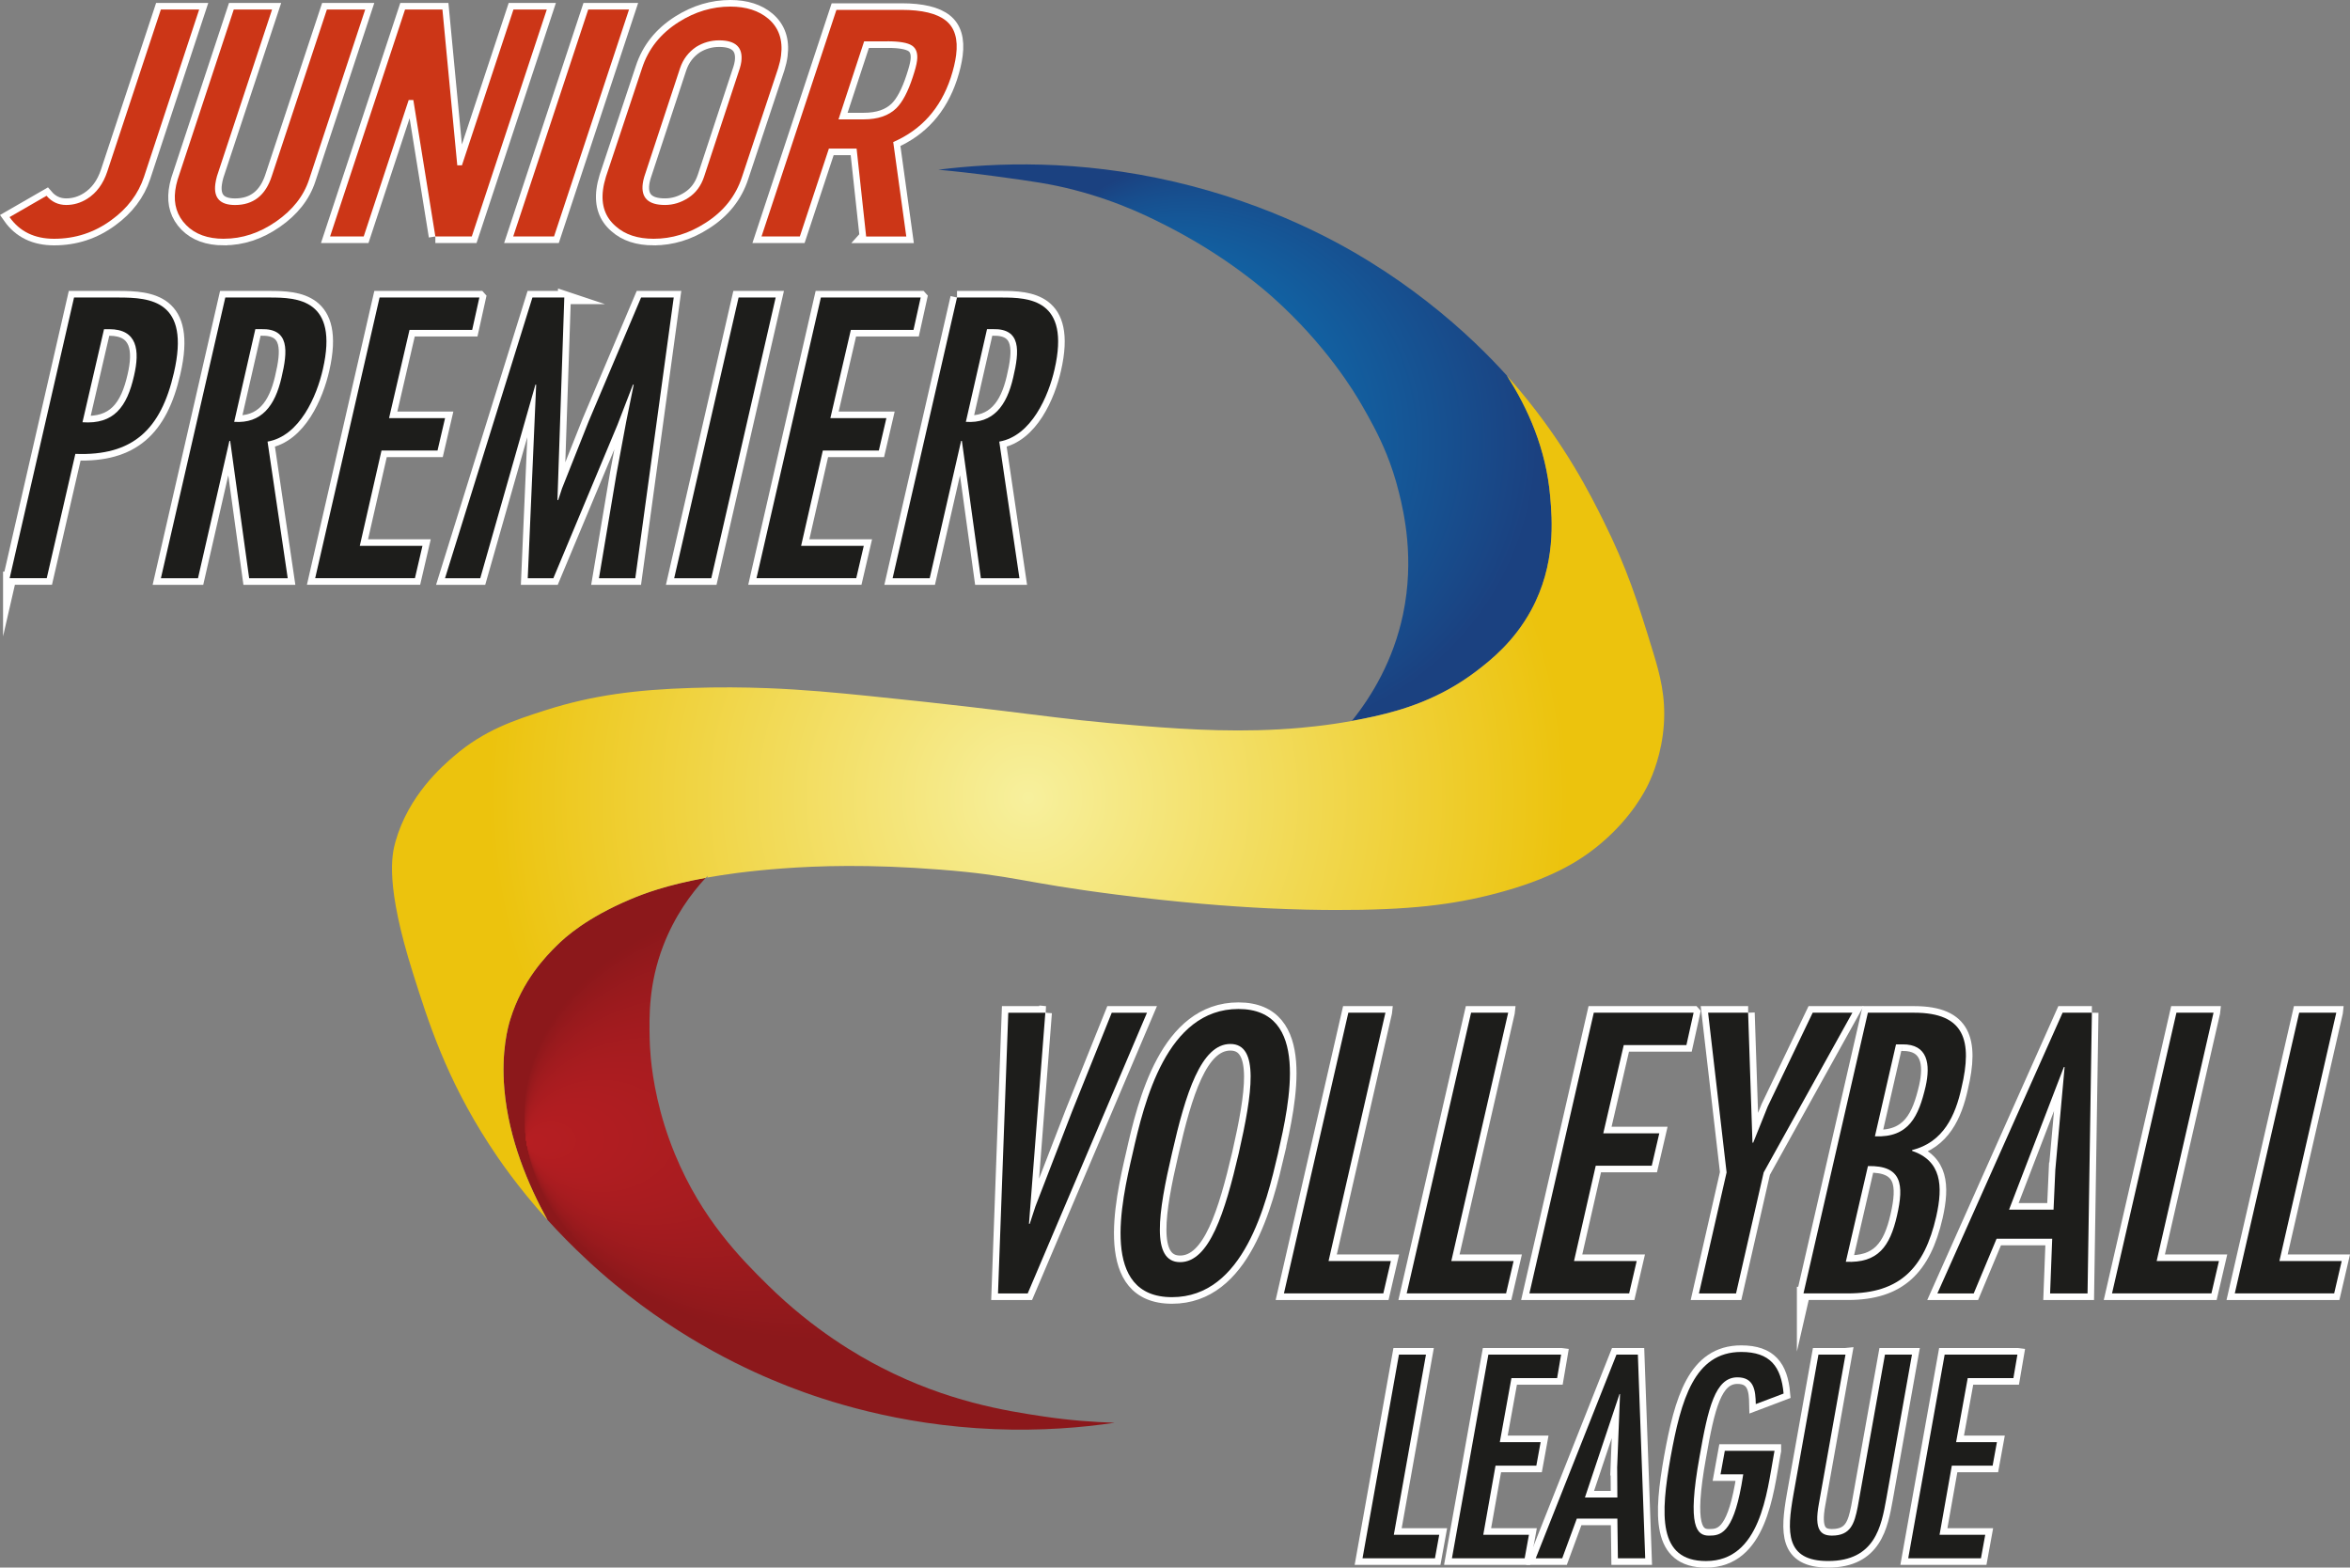 <?xml version="1.0" encoding="UTF-8"?>
<svg id="Layer_2" data-name="Layer 2" xmlns="http://www.w3.org/2000/svg" xmlns:xlink="http://www.w3.org/1999/xlink" viewBox="0 0 714.08 476.31">
  <rect x="0" y="0" width="714.08" height="476.31" fill="#808080" stroke="none"/>
  <defs>
    <style>
      .cls-1 {
        fill: #cc3617;
      }

      .cls-1, .cls-2, .cls-3, .cls-4, .cls-5 {
        stroke-width: 0px;
      }

      .cls-6 {
        fill: #fff;
        stroke: #fff;
        stroke-miterlimit: 10;
        stroke-width: 4px;
      }

      .cls-2 {
        fill: url(#radial-gradient-2);
      }

      .cls-3 {
        fill: url(#radial-gradient);
      }

      .cls-4 {
        fill: #1d1d1b;
      }

      .cls-5 {
        fill: url(#radial-gradient-3);
      }
    </style>
    <radialGradient id="radial-gradient" cx="378.31" cy="134.5" fx="289.54" fy="134.5" r="88.97" gradientUnits="userSpaceOnUse">
      <stop offset="0" stop-color="#009fe3"/>
      <stop offset="1" stop-color="#1b4180"/>
    </radialGradient>
    <radialGradient id="radial-gradient-2" cx="286.96" cy="336.49" fx="159.9" fy="352.02" r="128.01" gradientTransform="translate(0 83.19) scale(1 .75)" gradientUnits="userSpaceOnUse">
      <stop offset="0" stop-color="#b61e22"/>
      <stop offset=".71" stop-color="#8c181b"/>
    </radialGradient>
    <radialGradient id="radial-gradient-3" cx="312.4" cy="242.39" fx="312.4" fy="242.39" r="164.04" gradientUnits="userSpaceOnUse">
      <stop offset="0" stop-color="#f7f09d"/>
      <stop offset="1" stop-color="#ecc30d"/>
    </radialGradient>
  </defs>
  <g id="Layer_1-2" data-name="Layer 1">
    <g>
      <g>
        <g>
          <g>
            <path class="cls-6" d="M317.64,307.71l-4.97,64.14h.23l1.74-5.32,11.09-28.73,12.09-30.09h10.71l-36.25,85.3h-9.02l3.12-85.3h11.27Z"/>
            <path class="cls-6" d="M388.37,350.36c-3.59,15.38-10.38,43.78-32.24,43.78s-15.53-28.39-11.94-43.78c3.48-15.39,10.26-43.78,32.12-43.78s15.53,28.39,12.05,43.78ZM356.14,350.36c-4.24,18.1-6.45,33.14,2.45,33.14s13.6-15.05,17.83-33.14c4.12-18.1,6.34-33.15-2.56-33.15s-13.6,15.05-17.72,33.15Z"/>
            <path class="cls-6" d="M420.98,307.71l-17.28,75.45h18.93l-2.29,9.84h-30.2l19.57-85.3h11.27Z"/>
            <path class="cls-6" d="M458.28,307.71l-17.28,75.45h18.93l-2.29,9.84h-30.2l19.57-85.3h11.27Z"/>
            <path class="cls-6" d="M514.62,307.71l-2.18,9.84h-19.04l-6.22,26.81h17.02l-2.29,9.84h-17.02l-6.6,28.96h19.04l-2.29,9.84h-30.31l19.57-85.3h30.31Z"/>
            <path class="cls-6" d="M531.19,307.71l1.32,39.48h.23l4.4-10.97,13.67-28.51h12.06l-26.95,48.53-8.4,36.77h-11.27l8.4-36.77-5.62-48.53h12.17Z"/>
            <path class="cls-6" d="M548.01,393.01l19.57-85.3h14.09c15.33,0,17.76,8.48,14.35,22.85-1.84,8.37-5.47,16.52-15,18.89l-.02.23c8.91,3.05,9.5,10.52,7.34,20.02-3.61,15.72-11.15,23.3-26.81,23.3h-13.52ZM560.88,383.39c9.77.45,13.41-4.64,15.55-14.03,2.14-9.39,1.55-15.27-8.83-15.05l-6.72,29.07ZM578.05,317.33h-1.92l-6.41,27.94c10.34.45,13.29-6.11,15.41-15.16,1.5-6.67.71-12.9-7.08-12.78Z"/>
            <path class="cls-6" d="M635.65,307.71l-1.32,85.3h-11.38l.64-16.63h-16.9l-6.95,16.63h-11.04l38.05-85.3h8.9ZM624.56,355.22l2.8-31h-.23l-16.65,43.33h13.52l.55-12.33Z"/>
            <path class="cls-6" d="M672.61,307.71l-17.28,75.45h18.93l-2.29,9.84h-30.2l19.57-85.3h11.27Z"/>
            <path class="cls-6" d="M709.91,307.71l-17.28,75.45h18.93l-2.29,9.84h-30.2l19.57-85.3h11.27Z"/>
          </g>
          <g>
            <path class="cls-6" d="M433.3,411.59l-9.77,54.76h13.8l-1.3,7.14h-22.01l11.07-61.9h8.21Z"/>
            <path class="cls-6" d="M474.37,411.59l-1.22,7.14h-13.88l-3.53,19.46h12.4l-1.3,7.14h-12.4l-3.73,21.02h13.88l-1.3,7.14h-22.1l11.07-61.9h22.1Z"/>
            <path class="cls-6" d="M497.69,411.59l2.23,61.9h-8.3l-.16-12.07h-12.32l-4.44,12.07h-8.05l24.54-61.9h6.49ZM491.39,446.07l.88-22.49h-.16l-10.51,31.44h9.86l-.06-8.95Z"/>
            <path class="cls-6" d="M539.22,440.82l-.19.99c-2.14,11.82-4.13,32.51-20.64,32.51-14.7,0-13.83-14.12-10.75-31.6,3.16-17.32,7.16-31.93,21.45-31.93,8.79,0,12.15,4.43,12.88,12.64l-8.45,3.2c-.08-4.1-.49-8.13-5.58-8.13-6.74,0-8.9,9.19-11.51,24.13-3.9,21.51-.75,23.97,2.87,23.97,3.37,0,7.16-.49,9.85-15.27l.56-3.37h-6.9l1.3-7.14h15.11Z"/>
            <path class="cls-6" d="M560.78,411.59l-8.1,45.4c-1.48,7.96.62,9.6,3.99,9.6,5.67,0,6.81-3.61,7.82-8.7l8.28-46.3h8.21l-7.82,43.92c-1.48,8.13-3.35,18.8-17.64,18.8-13.06,0-12.55-8.87-10.59-20.03l7.63-42.69h8.21Z"/>
            <path class="cls-6" d="M613.02,411.59l-1.22,7.14h-13.88l-3.53,19.46h12.4l-1.3,7.14h-12.4l-3.73,21.02h13.88l-1.3,7.14h-22.1l11.07-61.9h22.1Z"/>
          </g>
        </g>
        <g>
          <g>
            <path class="cls-6" d="M2.93,175.7l19.57-85.3h13.52c9.69,0,21.91.91,16.83,22.85-3.95,17.31-12.54,25.34-29.95,24.66l-8.7,37.78H2.93ZM31.61,100.02l-6.55,28.28c9.53.68,13.52-4.64,15.67-14.14,1.8-7.69,1.02-14.14-7.54-14.14h-1.58Z"/>
            <path class="cls-6" d="M68.47,90.4h13.52c8.23,0,21.04.45,16.11,21.83-1.82,8.03-6.98,20.25-16.8,21.95l6.13,41.52h-11.72l-5.77-41.74h-.23l-9.55,41.74h-11.27l19.57-85.3ZM85.54,114.72c1.94-8.15,2.43-14.93-6.15-14.71h-1.8l-6.43,28.17c8.3.57,12.41-4.86,14.38-13.46Z"/>
            <path class="cls-6" d="M145.66,90.4l-2.18,9.84h-19.04l-6.22,26.81h17.02l-2.29,9.84h-17.02l-6.6,28.96h19.04l-2.29,9.84h-30.31l19.57-85.3h30.31Z"/>
            <path class="cls-6" d="M171.47,90.4l-2.08,61.54h.23l1.15-3.51,8.13-20.47,15.9-37.56h9.92l-11.68,85.3h-11.04l5.34-31.79,2.95-15.84,2.27-11.2h-.23l-4.71,12.22-19.48,46.61h-7.78l2.56-58.82h-.23l-16.76,58.82h-10.71l26.56-85.3h9.69Z"/>
            <path class="cls-6" d="M216.13,175.7h-11.27l19.57-85.3h11.27l-19.57,85.3Z"/>
            <path class="cls-6" d="M279.76,90.4l-2.18,9.84h-19.04l-6.22,26.81h17.02l-2.29,9.84h-17.02l-6.6,28.96h19.04l-2.29,9.84h-30.31l19.57-85.3h30.31Z"/>
            <path class="cls-6" d="M290.8,90.4h13.52c8.23,0,21.04.45,16.12,21.83-1.82,8.03-6.99,20.25-16.8,21.95l6.13,41.52h-11.72l-5.77-41.74h-.23l-9.55,41.74h-11.27l19.57-85.3ZM307.87,114.72c1.94-8.15,2.43-14.93-6.15-14.71h-1.8l-6.43,28.17c8.3.57,12.41-4.86,14.38-13.46Z"/>
          </g>
          <g>
            <path class="cls-6" d="M16.44,72.55c-5.93,0-10.45-2.19-13.54-6.58l11.24-6.48c1.59,1.86,3.58,2.79,5.98,2.79,2.27,0,4.4-.63,6.4-1.89,2.82-1.79,4.85-4.55,6.08-8.27L48.88,2.9h11.64l-16.76,50.82c-1.75,5.25-5.06,9.63-9.93,13.15-5.16,3.79-10.95,5.68-17.39,5.68Z"/>
            <path class="cls-6" d="M68.02,72.55c-4.92,0-8.75-1.39-11.48-4.19-2.73-2.79-3.83-6.28-3.29-10.46.14-1.06.37-2.16.71-3.29L71.03,2.9h11.64l-16.74,50.62c-.24.86-.4,1.66-.5,2.39-.55,4.25,1.45,6.38,5.99,6.38,5.55,0,9.27-2.92,11.16-8.77L99.33,2.9h11.64l-17.07,51.71c-1.65,4.98-4.99,9.22-10.01,12.7-5.03,3.49-10.31,5.23-15.86,5.23Z"/>
            <path class="cls-6" d="M132.29,71.85l-6.69-41.45h-1.42l-13.66,41.45h-10.22L123.08,2.9h11.36l4.51,47.33h1.42l15.65-47.33h10.13l-22.79,68.95h-11.07Z"/>
            <path class="cls-6" d="M155.95,71.85L178.74,2.9h12.4l-22.79,68.95h-12.4Z"/>
            <path class="cls-6" d="M198.64,72.55c-4.86,0-8.7-1.26-11.53-3.79-3.18-2.72-4.48-6.41-3.88-11.06.16-1.26.46-2.59.89-3.99l10.97-32.98c1.89-5.84,5.61-10.53,11.18-14.05,4.95-3.12,10.16-4.68,15.65-4.68,4.79,0,8.64,1.23,11.55,3.69,3.18,2.72,4.47,6.44,3.86,11.16-.16,1.26-.46,2.56-.88,3.89l-10.97,32.98c-1.89,5.85-5.61,10.53-11.18,14.05-4.95,3.19-10.18,4.78-15.66,4.78ZM224.81,20.73c.22-.73.37-1.39.45-1.99.56-4.32-1.69-6.48-6.74-6.48-2.52,0-4.85.67-6.98,1.99-2.35,1.59-3.98,3.75-4.9,6.48l-10.87,32.98c-.22.73-.37,1.43-.46,2.09-.56,4.32,1.69,6.48,6.74,6.48,2.52,0,4.91-.73,7.14-2.19,2.24-1.46,3.82-3.59,4.75-6.38l10.87-32.98Z"/>
            <path class="cls-6" d="M263.19,71.85l-2.9-26.7h-8.42l-8.83,26.7h-11.64L254.16,3h19.78c6.25,0,10.73,1.08,13.45,3.24,2.72,2.16,3.77,5.66,3.14,10.51-.27,2.06-.81,4.35-1.64,6.88-3.09,9.3-8.91,15.81-17.47,19.53l3.97,28.7h-12.21ZM269.68,12.56h-7.1l-7.79,23.71h7.67c4.29,0,7.59-1.13,9.9-3.39,1.88-1.86,3.55-5.02,5-9.47.71-2.13,1.15-3.79,1.3-4.98.28-2.19-.23-3.72-1.54-4.58-1.31-.86-3.79-1.3-7.45-1.3Z"/>
          </g>
        </g>
      </g>
      <g>
        <g>
          <g>
            <path class="cls-4" d="M317.64,307.71l-4.97,64.14h.23l1.74-5.32,11.09-28.73,12.09-30.09h10.71l-36.25,85.3h-9.02l3.12-85.3h11.27Z"/>
            <path class="cls-4" d="M388.37,350.36c-3.59,15.38-10.38,43.78-32.24,43.78s-15.53-28.39-11.94-43.78c3.48-15.39,10.26-43.78,32.12-43.78s15.53,28.39,12.05,43.78ZM356.14,350.36c-4.24,18.1-6.45,33.14,2.45,33.14s13.6-15.05,17.83-33.14c4.12-18.1,6.34-33.15-2.56-33.15s-13.6,15.05-17.72,33.15Z"/>
            <path class="cls-4" d="M420.98,307.71l-17.28,75.45h18.93l-2.29,9.84h-30.2l19.57-85.3h11.27Z"/>
            <path class="cls-4" d="M458.28,307.71l-17.28,75.45h18.93l-2.29,9.84h-30.2l19.57-85.3h11.27Z"/>
            <path class="cls-4" d="M514.62,307.71l-2.18,9.84h-19.04l-6.22,26.81h17.02l-2.29,9.84h-17.02l-6.6,28.96h19.04l-2.29,9.84h-30.31l19.57-85.3h30.31Z"/>
            <path class="cls-4" d="M531.19,307.71l1.32,39.48h.23l4.4-10.97,13.67-28.51h12.06l-26.95,48.53-8.4,36.77h-11.27l8.4-36.77-5.62-48.53h12.17Z"/>
            <path class="cls-4" d="M548.01,393.01l19.57-85.3h14.09c15.33,0,17.76,8.48,14.35,22.85-1.84,8.37-5.47,16.52-15,18.89l-.02.23c8.91,3.05,9.5,10.52,7.34,20.02-3.61,15.72-11.15,23.3-26.81,23.3h-13.52ZM560.88,383.39c9.77.45,13.41-4.64,15.55-14.03,2.14-9.39,1.55-15.27-8.83-15.05l-6.72,29.07ZM578.05,317.33h-1.92l-6.41,27.94c10.34.45,13.29-6.11,15.41-15.16,1.5-6.67.71-12.9-7.08-12.78Z"/>
            <path class="cls-4" d="M635.65,307.71l-1.32,85.3h-11.38l.64-16.63h-16.9l-6.95,16.63h-11.04l38.05-85.3h8.9ZM624.56,355.22l2.8-31h-.23l-16.65,43.33h13.52l.55-12.33Z"/>
            <path class="cls-4" d="M672.61,307.71l-17.28,75.45h18.93l-2.29,9.84h-30.2l19.57-85.3h11.27Z"/>
            <path class="cls-4" d="M709.91,307.71l-17.28,75.45h18.93l-2.29,9.84h-30.2l19.57-85.3h11.27Z"/>
          </g>
          <g>
            <path class="cls-4" d="M433.3,411.59l-9.77,54.76h13.8l-1.3,7.14h-22.01l11.07-61.9h8.21Z"/>
            <path class="cls-4" d="M474.37,411.59l-1.22,7.14h-13.88l-3.53,19.46h12.4l-1.3,7.14h-12.4l-3.73,21.02h13.88l-1.3,7.14h-22.1l11.07-61.9h22.1Z"/>
            <path class="cls-4" d="M497.69,411.59l2.23,61.9h-8.3l-.16-12.07h-12.32l-4.44,12.07h-8.05l24.54-61.9h6.49ZM491.39,446.07l.88-22.49h-.16l-10.51,31.44h9.86l-.06-8.95Z"/>
            <path class="cls-4" d="M539.22,440.82l-.19.99c-2.14,11.82-4.13,32.51-20.64,32.51-14.7,0-13.83-14.12-10.75-31.6,3.16-17.32,7.16-31.93,21.45-31.93,8.79,0,12.15,4.43,12.88,12.64l-8.45,3.2c-.08-4.1-.49-8.13-5.58-8.13-6.74,0-8.9,9.19-11.51,24.13-3.9,21.51-.75,23.97,2.87,23.97,3.37,0,7.16-.49,9.85-15.27l.56-3.37h-6.9l1.3-7.14h15.11Z"/>
            <path class="cls-4" d="M560.78,411.59l-8.1,45.4c-1.48,7.96.62,9.6,3.99,9.6,5.67,0,6.81-3.61,7.82-8.7l8.28-46.3h8.21l-7.82,43.92c-1.48,8.13-3.35,18.8-17.64,18.8-13.06,0-12.55-8.87-10.59-20.03l7.63-42.69h8.21Z"/>
            <path class="cls-4" d="M613.02,411.59l-1.22,7.14h-13.88l-3.53,19.46h12.4l-1.3,7.14h-12.4l-3.73,21.02h13.88l-1.3,7.14h-22.1l11.07-61.9h22.1Z"/>
          </g>
        </g>
        <g>
          <g>
            <path class="cls-4" d="M2.93,175.7l19.57-85.3h13.52c9.69,0,21.91.91,16.83,22.85-3.95,17.31-12.54,25.34-29.95,24.66l-8.7,37.78H2.93ZM31.61,100.02l-6.55,28.28c9.53.68,13.52-4.64,15.67-14.14,1.8-7.69,1.02-14.14-7.54-14.14h-1.58Z"/>
            <path class="cls-4" d="M68.47,90.4h13.52c8.23,0,21.04.45,16.11,21.83-1.82,8.03-6.98,20.25-16.8,21.95l6.13,41.52h-11.72l-5.77-41.74h-.23l-9.55,41.74h-11.27l19.57-85.3ZM85.54,114.72c1.94-8.15,2.43-14.93-6.15-14.71h-1.8l-6.43,28.17c8.3.57,12.41-4.86,14.38-13.46Z"/>
            <path class="cls-4" d="M145.66,90.4l-2.18,9.84h-19.04l-6.22,26.81h17.02l-2.29,9.84h-17.02l-6.6,28.96h19.04l-2.29,9.84h-30.31l19.57-85.3h30.31Z"/>
            <path class="cls-4" d="M171.47,90.4l-2.08,61.54h.23l1.15-3.51,8.13-20.47,15.9-37.56h9.92l-11.68,85.3h-11.04l5.34-31.79,2.95-15.84,2.27-11.2h-.23l-4.71,12.22-19.48,46.61h-7.78l2.56-58.82h-.23l-16.76,58.82h-10.71l26.56-85.3h9.69Z"/>
            <path class="cls-4" d="M216.13,175.7h-11.27l19.57-85.3h11.27l-19.57,85.3Z"/>
            <path class="cls-4" d="M279.76,90.4l-2.18,9.84h-19.04l-6.22,26.81h17.02l-2.29,9.84h-17.02l-6.6,28.96h19.04l-2.29,9.84h-30.31l19.57-85.3h30.31Z"/>
            <path class="cls-4" d="M290.8,90.4h13.52c8.23,0,21.04.45,16.12,21.83-1.82,8.03-6.99,20.25-16.8,21.95l6.13,41.52h-11.72l-5.77-41.74h-.23l-9.55,41.74h-11.27l19.57-85.3ZM307.87,114.72c1.94-8.15,2.43-14.93-6.15-14.71h-1.8l-6.43,28.17c8.3.57,12.41-4.86,14.38-13.46Z"/>
          </g>
          <g>
            <path class="cls-1" d="M16.44,72.55c-5.93,0-10.45-2.19-13.54-6.58l11.24-6.48c1.59,1.86,3.58,2.79,5.98,2.79,2.27,0,4.4-.63,6.4-1.89,2.82-1.79,4.85-4.55,6.08-8.27L48.88,2.9h11.64l-16.76,50.82c-1.75,5.25-5.06,9.63-9.93,13.15-5.16,3.79-10.95,5.68-17.39,5.68Z"/>
            <path class="cls-1" d="M68.02,72.55c-4.92,0-8.75-1.39-11.48-4.19-2.73-2.79-3.83-6.28-3.29-10.46.14-1.06.37-2.16.71-3.29L71.03,2.9h11.64l-16.74,50.62c-.24.86-.4,1.66-.5,2.39-.55,4.25,1.45,6.38,5.99,6.38,5.55,0,9.27-2.92,11.16-8.77L99.33,2.9h11.64l-17.07,51.71c-1.65,4.98-4.99,9.22-10.01,12.7-5.03,3.49-10.31,5.23-15.86,5.23Z"/>
            <path class="cls-1" d="M132.29,71.85l-6.69-41.45h-1.42l-13.66,41.45h-10.22L123.08,2.9h11.36l4.51,47.33h1.42l15.65-47.33h10.13l-22.79,68.95h-11.07Z"/>
            <path class="cls-1" d="M155.95,71.85L178.74,2.9h12.4l-22.79,68.95h-12.4Z"/>
            <path class="cls-1" d="M198.64,72.55c-4.86,0-8.7-1.26-11.53-3.79-3.18-2.72-4.48-6.41-3.88-11.06.16-1.26.46-2.59.89-3.99l10.97-32.98c1.89-5.84,5.61-10.53,11.18-14.05,4.95-3.12,10.16-4.68,15.65-4.68,4.79,0,8.64,1.23,11.55,3.69,3.18,2.72,4.47,6.44,3.86,11.16-.16,1.26-.46,2.56-.88,3.89l-10.97,32.98c-1.89,5.85-5.61,10.53-11.18,14.05-4.95,3.19-10.18,4.78-15.66,4.78ZM224.81,20.73c.22-.73.37-1.39.45-1.99.56-4.32-1.69-6.48-6.74-6.48-2.52,0-4.85.67-6.98,1.99-2.35,1.59-3.98,3.75-4.9,6.48l-10.87,32.98c-.22.73-.37,1.43-.46,2.09-.56,4.32,1.69,6.48,6.74,6.48,2.52,0,4.91-.73,7.14-2.19,2.24-1.46,3.82-3.59,4.75-6.38l10.87-32.98Z"/>
            <path class="cls-1" d="M263.19,71.85l-2.9-26.7h-8.42l-8.83,26.7h-11.64L254.16,3h19.78c6.25,0,10.73,1.08,13.45,3.24,2.72,2.16,3.77,5.66,3.14,10.51-.27,2.06-.81,4.35-1.64,6.88-3.09,9.3-8.91,15.81-17.47,19.53l3.97,28.7h-12.21ZM269.68,12.56h-7.1l-7.79,23.71h7.67c4.29,0,7.59-1.13,9.9-3.39,1.88-1.86,3.55-5.02,5-9.47.71-2.13,1.15-3.79,1.3-4.98.28-2.19-.23-3.72-1.54-4.58-1.31-.86-3.79-1.3-7.45-1.3Z"/>
          </g>
        </g>
      </g>
      <g>
        <path class="cls-3" d="M465.26,185.41c-5.22,9.6-12.35,15.21-16.36,18.29-11.43,8.79-23.03,12.1-31.29,13.96-2.29.51-4.57.97-6.83,1.38,6.05-7.53,12.61-18.36,15.56-32.43,3.53-16.9.26-30.86-1.26-37-1.06-4.28-2.33-8.09-3.71-11.51-2.5-6.17-5.3-11.09-7.67-15.2-2-3.47-10.62-18.02-27.07-32.67-2.65-2.35-13.66-11.97-30.5-20.76-5.9-3.07-15.77-8.14-29.61-11.73-7.29-1.9-12.95-2.67-23.82-4.15-6.58-.9-12.51-1.55-17.59-2.02,17.39-2.19,42.63-3.13,71.74,3.65,29.83,6.94,50.78,18.98,59.2,24.19,6.5,4.01,12.34,8.14,17.52,12.18,11.15,8.68,19.25,16.92,24.3,22.52,6.44,9.94,11.93,22.33,13.17,36.65.61,7.03,1.81,20.71-5.78,34.65Z"/>
        <path class="cls-2" d="M338.62,432.31c-9.89,1.46-22.29,2.51-36.51,1.93-29.42-1.2-51.73-8.77-62.57-12.99-11.99-4.68-31.82-13.79-52.47-30.81-3.05-2.51-5.92-5.03-8.6-7.53-4.54-4.21-8.58-8.34-12.11-12.25-5.9-10.67-11.79-24.65-13.1-39.67-1.01-11.62,1.13-19.14,1.8-21.3,3.67-11.91,10.93-19.26,14.08-22.38,2.67-2.64,9.01-8.42,22.39-14.08,3.92-1.66,10.85-4.32,22.93-6.53-4.47,4.83-9.48,11.67-12.95,20.73-4.38,11.46-4.26,21.19-4.09,28.4.02.99.09,2.89.32,5.5h0c.6,6.42,2.32,17.16,7.37,29.4,8.14,19.74,20.16,31.83,28.16,39.7,14.04,13.84,27.72,21.59,34.41,25.03,20.24,10.43,37.89,13.21,49.33,14.92,8.03,1.2,15.33,1.73,21.59,1.91Z"/>
        <path class="cls-5" d="M505.58,220.18c-.61,8.77-3.38,15.29-4.7,18.05-.84,1.77-4.84,9.94-14.43,18.05-6.95,5.88-15.96,10.98-31.77,15.17-13.27,3.5-26.61,5.11-49.1,5.05-4.92-.02-11.7-.1-20.37-.52-11.83-.58-27.17-1.76-46.05-4.17-29.39-3.74-30.7-5.79-53.43-7.57-21.75-1.71-37.31-1.15-48.01-.36-5.01.37-9.53.84-13.61,1.36-3.37.44-6.44.91-9.23,1.41l.18-.56c-.2.21-.4.43-.6.65h0c-12.08,2.2-19,4.87-22.93,6.53-13.37,5.66-19.72,11.44-22.39,14.08-3.15,3.11-10.41,10.47-14.08,22.38-.67,2.16-2.81,9.68-1.8,21.3,1.31,15.01,7.2,29,13.1,39.67-9.22-10.2-15.05-18.82-17.79-23.06-13.08-20.19-18.45-37.24-23.1-51.98-8.4-26.62-6.47-35.8-5.3-39.94,4-14.14,14.23-22.92,17.81-26,9.18-7.88,18.17-10.85,27.91-13.96,14.2-4.52,27.43-6.2,44.29-6.73,8.27-.27,15.78-.2,22.75.06,11.4.43,21.34,1.4,30.67,2.34,50.36,5.12,54.2,6.81,83.5,9.14,14.48,1.16,30.74,2.12,48.05.58,1.51-.13,3.04-.29,4.57-.47,3.65-.41,7.33-.94,11.06-1.62,2.26-.41,4.54-.87,6.83-1.38,8.26-1.86,19.86-5.16,31.29-13.96,4-3.08,11.14-8.69,16.36-18.29,7.59-13.95,6.39-27.62,5.78-34.65-1.25-14.32-6.73-26.7-13.17-36.65,1.69,1.87,3.02,3.44,4.03,4.64,13.77,16.45,21.29,31.35,25.26,39.35,7.29,14.64,10.42,24.55,15.17,40.07,2.07,6.77,3.85,13.42,3.25,22.01Z"/>
      </g>
    </g>
  </g>
</svg>